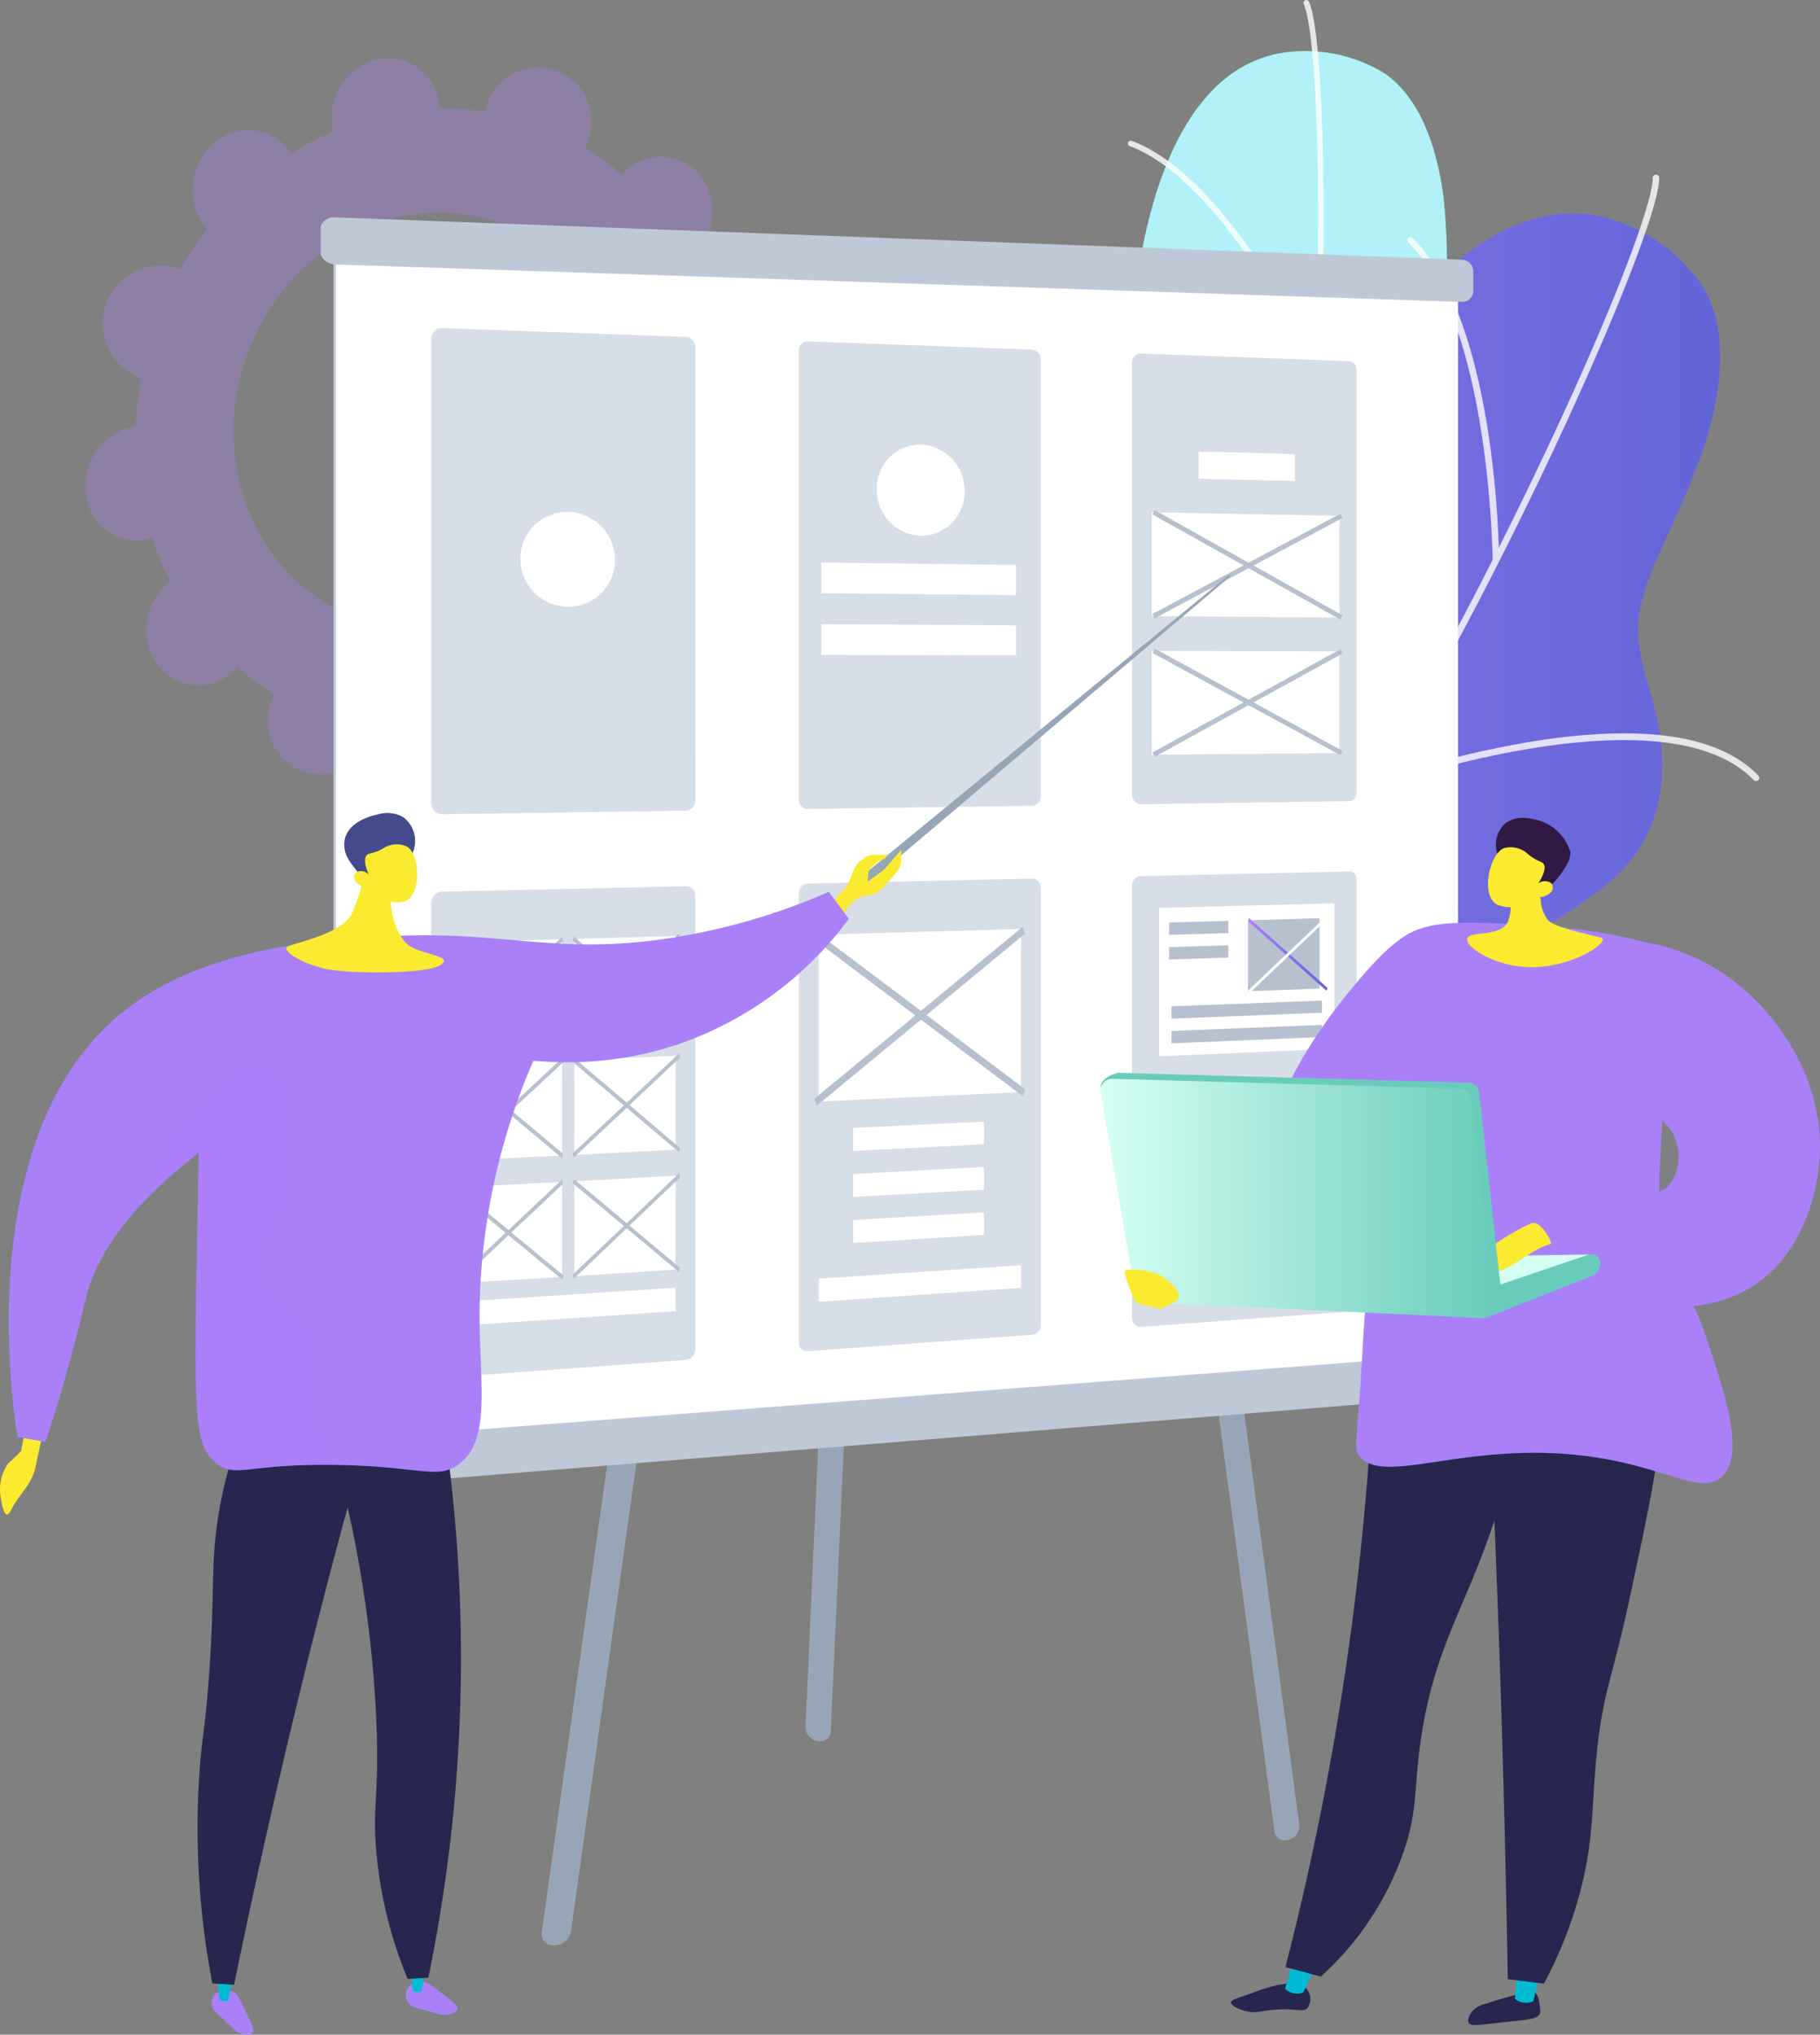 <svg xmlns="http://www.w3.org/2000/svg" xmlns:xlink="http://www.w3.org/1999/xlink" width="120.474" height="134.619" viewBox="0 0 120.474 134.619">
  <rect x="0" y="0" width="120.474" height="134.619" fill="#808080" stroke="none"/>
  <defs>
    <linearGradient id="linear-gradient" x1="-12.166" y1="2.874" x2="-12.166" y2="2.874" gradientUnits="objectBoundingBox">
      <stop offset="0" stop-color="#91ffd9"/>
      <stop offset="0.996" stop-color="#00bbd4"/>
    </linearGradient>
    <linearGradient id="linear-gradient-2" x1="-7.731" y1="2.897" x2="-7.731" y2="2.897" gradientUnits="objectBoundingBox">
      <stop offset="0" stop-color="#aa80f9"/>
      <stop offset="0.996" stop-color="#6165d7"/>
    </linearGradient>
    <linearGradient id="linear-gradient-3" x1="0" y1="0.5" x2="1" y2="0.5" xlink:href="#linear-gradient-2"/>
    <linearGradient id="linear-gradient-4" x1="0" y1="0.5" x2="1" y2="0.5" xlink:href="#linear-gradient-2"/>
    <linearGradient id="linear-gradient-5" x1="-247.797" y1="-45.466" x2="-247.912" y2="-46.007" xlink:href="#linear-gradient-2"/>
    <linearGradient id="linear-gradient-6" x1="-1034.205" y1="-10.144" x2="-1033.334" y2="-12.91" xlink:href="#linear-gradient"/>
    <linearGradient id="linear-gradient-7" x1="-188.646" y1="-65.808" x2="-188.705" y2="-67.066" xlink:href="#linear-gradient-2"/>
    <linearGradient id="linear-gradient-8" x1="-1048.099" y1="-7.543" x2="-1047.228" y2="-10.308" xlink:href="#linear-gradient"/>
    <linearGradient id="linear-gradient-9" x1="-31.169" y1="4.18" x2="-31.167" y2="4.179" gradientUnits="objectBoundingBox">
      <stop offset="0" stop-color="#444b8c"/>
      <stop offset="0.996" stop-color="#26264f"/>
    </linearGradient>
    <linearGradient id="linear-gradient-10" x1="-33.743" y1="4.202" x2="-33.74" y2="4.201" xlink:href="#linear-gradient-9"/>
    <linearGradient id="linear-gradient-11" x1="-8.782" y1="4.562" x2="-8.782" y2="4.563" xlink:href="#linear-gradient-2"/>
    <linearGradient id="linear-gradient-12" x1="-41.835" y1="6.561" x2="-41.846" y2="6.563" xlink:href="#linear-gradient-2"/>
    <linearGradient id="linear-gradient-13" x1="-140.727" y1="0.644" x2="-140.759" y2="0.593" gradientUnits="objectBoundingBox">
      <stop offset="0" stop-color="#444b8c"/>
      <stop offset="0.996" stop-color="#3e4177"/>
    </linearGradient>
    <linearGradient id="linear-gradient-14" x1="-40.391" y1="10.389" x2="-40.396" y2="10.417" xlink:href="#linear-gradient-2"/>
    <linearGradient id="linear-gradient-15" x1="-179.067" y1="-36.543" x2="-179.023" y2="-36.543" xlink:href="#linear-gradient-9"/>
    <linearGradient id="linear-gradient-16" x1="-819.286" y1="-26.063" x2="-818.943" y2="-26.063" xlink:href="#linear-gradient"/>
    <linearGradient id="linear-gradient-17" x1="-154.251" y1="-59.987" x2="-154.216" y2="-59.987" xlink:href="#linear-gradient-9"/>
    <linearGradient id="linear-gradient-18" x1="-573.109" y1="-29.663" x2="-572.884" y2="-29.663" xlink:href="#linear-gradient"/>
    <linearGradient id="linear-gradient-19" x1="-23.729" y1="4.873" x2="-23.73" y2="4.875" xlink:href="#linear-gradient-2"/>
    <linearGradient id="linear-gradient-20" x1="-31.473" y1="7.018" x2="-31.475" y2="7.024" xlink:href="#linear-gradient-2"/>
    <linearGradient id="linear-gradient-21" x1="-27.497" y1="-23.352" x2="-27.497" y2="-23.711" gradientUnits="objectBoundingBox">
      <stop offset="0" stop-color="#d6fff4"/>
      <stop offset="1" stop-color="#69ccbb"/>
    </linearGradient>
    <linearGradient id="linear-gradient-22" x1="-86.306" y1="-0.111" x2="-86.304" y2="-0.019" xlink:href="#linear-gradient-21"/>
    <linearGradient id="linear-gradient-23" x1="-21.715" y1="7.819" x2="-21.715" y2="7.817" gradientUnits="objectBoundingBox">
      <stop offset="0" stop-color="#26fff4"/>
      <stop offset="1" stop-color="#69ccbb"/>
    </linearGradient>
    <linearGradient id="linear-gradient-24" x1="0" y1="0.5" x2="1" y2="0.5" xlink:href="#linear-gradient-21"/>
    <linearGradient id="linear-gradient-25" x1="-147.683" y1="1.234" x2="-147.711" y2="1.186" gradientUnits="objectBoundingBox">
      <stop offset="0" stop-color="#311944"/>
      <stop offset="1" stop-color="#6b3976"/>
    </linearGradient>
  </defs>
  <g id="Group_10148" data-name="Group 10148" transform="translate(-1653.96 -1991.326)">
    <g id="Illustration">
      <g id="Group_10147" data-name="Group 10147">
        <g id="Group_10059" data-name="Group 10059">
          <path id="Path_14328" data-name="Path 14328" d="M1701.056,2011.337c-.1.022-.2.051-.3.081a20.287,20.287,0,0,0-1.211-2.878c.084-.064.168-.13.248-.2a4.006,4.006,0,0,0,.563-5.357,3.393,3.393,0,0,0-4.766-.548,3.307,3.307,0,0,0-.252.222c-.079.071-.152.147-.224.223a17.958,17.958,0,0,0-2.439-1.772c.044-.1.087-.2.125-.3a3.546,3.546,0,1,0-6.648-2.406c-.037.1-.068.207-.1.31a17.925,17.925,0,0,0-3.008-.2c-.007-.1-.015-.21-.03-.315a3.393,3.393,0,0,0-3.733-3.013h0a3.343,3.343,0,0,0-.331.052,4,4,0,0,0-3,4.476c.016.107.037.211.061.315a20.253,20.253,0,0,0-2.772,1.436c-.056-.086-.114-.172-.178-.254a3.393,3.393,0,0,0-4.766-.548,3.334,3.334,0,0,0-.252.222,4,4,0,0,0-.563,5.357,2.685,2.685,0,0,0,.2.227,21.94,21.94,0,0,0-1.794,2.686c-.09-.042-.181-.083-.276-.117a3.84,3.84,0,0,0-2.6,7.2c.1.035.191.061.287.087a22.053,22.053,0,0,0-.341,3.212c-.1.013-.2.026-.3.048a4,4,0,0,0-3,4.477,3.391,3.391,0,0,0,3.731,3.014h0a3.143,3.143,0,0,0,.332-.052c.1-.022.2-.051.3-.081a20.234,20.234,0,0,0,1.223,2.878c-.084.064-.168.13-.248.2a4,4,0,0,0-.563,5.357,3.391,3.391,0,0,0,4.764.548h0a3.283,3.283,0,0,0,.253-.221c.079-.071.152-.147.224-.223a17.807,17.807,0,0,0,2.438,1.772c-.044.1-.087.2-.125.3a3.546,3.546,0,1,0,6.458,2.931h0a3.575,3.575,0,0,0,.19-.525c.037-.1.068-.207.1-.31a17.905,17.905,0,0,0,3.008.2c.007.1.015.21.03.315a3.392,3.392,0,0,0,3.736,3.009c.11-.012.219-.03.328-.052a4.006,4.006,0,0,0,3-4.476c-.015-.107-.037-.212-.061-.315a20.381,20.381,0,0,0,2.772-1.436c.056.086.114.172.178.254a3.391,3.391,0,0,0,4.764.548h0a3.309,3.309,0,0,0,.253-.221,4.005,4.005,0,0,0,.563-5.357c-.063-.08-.13-.154-.2-.227a22.066,22.066,0,0,0,1.794-2.686c.09.042.181.083.276.117a3.84,3.84,0,0,0,2.6-7.2c-.1-.034-.191-.061-.287-.087a22.056,22.056,0,0,0,.341-3.212c.1-.012.2-.026.3-.048a4.006,4.006,0,0,0,3-4.476,3.392,3.392,0,0,0-3.732-3.012h0A3.233,3.233,0,0,0,1701.056,2011.337Zm-6.6,12.208c-2.612,7.217-10.133,11.113-16.8,8.7s-9.952-10.219-7.339-17.437,10.133-11.113,16.8-8.7,9.956,10.22,7.343,17.437Z" fill="#aa80f9" opacity="0.3" style="isolation: isolate"/>
        </g>
        <g id="Group_10078" data-name="Group 10078">
          <g id="Group_10068" data-name="Group 10068">
            <g id="Group_10067" data-name="Group 10067">
              <path id="Path_14329" data-name="Path 14329" d="M1745.635,1996.2a9.926,9.926,0,0,0-5.5-1.485c-12.848.144-12.519,27-10.071,32.8s1.34,7.87-8.463,11.818-4.484,9.562-2.968,12.977,4.187,6.184-2.86,10.279-4.32,6.05-4.32,6.05,14.661,12.723,13.55,8.355-.307-11.167,11.777-12.671c5.2-.648,13-3.8,14.31-9.534a10.1,10.1,0,0,0,0-4.671c-.589-1.834-1.937-3.206-2.763-4.91-1.925-3.97,1.811-7.3,3.878-10.23a30.683,30.683,0,0,0,2.937-4.8c1.624-3.544.614-7.118-1.715-10.07-1.116-1.416-2.628-2.891-3.208-4.641-.623-1.88-.433-4.535-.484-6.518a41.569,41.569,0,0,0-.234-4.654C1749.107,2001.422,1748.135,1997.954,1745.635,1996.2Z" fill="url(#linear-gradient)"/>
              <g id="Group_10164" data-name="Group 10164">
                <path id="Path_14485" data-name="Path 14485" d="M1745.635,1996.2a9.926,9.926,0,0,0-5.5-1.485c-12.848.144-12.519,27-10.071,32.8s1.34,7.87-8.463,11.818-4.484,9.562-2.968,12.977,4.187,6.184-2.86,10.279-4.32,6.05-4.32,6.05,14.661,12.723,13.55,8.355-.307-11.167,11.777-12.671c5.2-.648,13-3.8,14.31-9.534a10.1,10.1,0,0,0,0-4.671c-.589-1.834-1.937-3.206-2.763-4.91-1.925-3.97,1.811-7.3,3.878-10.23a30.683,30.683,0,0,0,2.937-4.8c1.624-3.544.614-7.118-1.715-10.07-1.116-1.416-2.628-2.891-3.208-4.641-.623-1.88-.433-4.535-.484-6.518a41.569,41.569,0,0,0-.234-4.654C1749.107,2001.422,1748.135,1997.954,1745.635,1996.2Z" fill="#b1f1f7"/>
                <g id="グループ_10187" data-name="グループ 10187">
                  <g id="Group_10163" data-name="Group 10163">
                    <g id="Group_10066" data-name="Group 10066">
                      <g id="Group_10065" data-name="Group 10065" opacity="0.8">
                        <g id="Group_10060" data-name="Group 10060">
                          <path id="Path_14330" data-name="Path 14330" d="M1711.028,2076.492a.19.19,0,0,1-.18-.333,91.46,91.46,0,0,0,11.448-8.951c5.479-5.026,12.515-12.819,14.917-21.4,2.007-7.17,3.413-18.865,3.859-32.088.4-11.857-.1-20.561-.811-22.126a.188.188,0,0,1,.091-.25h0a.19.19,0,0,1,.251.094c.833,1.831,1.2,11.624.844,22.3-.447,13.252-1.858,24.98-3.871,32.178-2.427,8.673-9.515,16.525-15.031,21.585a91.929,91.929,0,0,1-11.5,8.988Z" fill="#fff"/>
                        </g>
                        <g id="Group_10061" data-name="Group 10061">
                          <path id="Path_14331" data-name="Path 14331" d="M1741.235,2015.995a.169.169,0,0,1-.232-.057v0l-.007-.012c-.058-.125-5.872-12.545-12.25-14.933a.181.181,0,0,1-.111-.232v-.006a.19.19,0,0,1,.246-.108h0c6.524,2.442,12.217,14.6,12.457,15.119a.172.172,0,0,1-.087.226h-.013Z" fill="#fff"/>
                        </g>
                        <g id="Group_10062" data-name="Group 10062">
                          <path id="Path_14332" data-name="Path 14332" d="M1740.135,2031.043a.189.189,0,0,1-.21-.308,59.924,59.924,0,0,1,7.43-5.964c5.577-3.741,9.981-5.019,13.091-3.8a.19.19,0,0,1-.139.353c-7.155-2.807-19.989,9.557-20.118,9.682A.2.2,0,0,1,1740.135,2031.043Z" fill="#fff"/>
                        </g>
                        <g id="Group_10063" data-name="Group 10063">
                          <path id="Path_14333" data-name="Path 14333" d="M1727.368,2062.664a.21.21,0,0,1-.06.016.189.189,0,0,1-.207-.169h0a72.451,72.451,0,0,0-2.18-11.24c-1.491-5.223-4.216-11.7-8.728-12.868a.19.19,0,1,1,.1-.367c3.761.977,6.79,5.4,9,13.136a72.841,72.841,0,0,1,2.192,11.3A.192.192,0,0,1,1727.368,2062.664Z" fill="#fff"/>
                        </g>
                        <g id="Group_10064" data-name="Group 10064">
                          <path id="Path_14334" data-name="Path 14334" d="M1734.443,2053.143a.19.19,0,0,1-.2-.315c.571-.5,14.052-12.226,19.73-11.678a.19.19,0,0,1-.036.377c-5.517-.532-19.305,11.465-19.444,11.586A.173.173,0,0,1,1734.443,2053.143Z" fill="#fff"/>
                        </g>
                      </g>
                    </g>
                  </g>
                </g>
              </g>
            </g>
          </g>
          <g id="Group_10077" data-name="Group 10077">
            <g id="Group_10076" data-name="Group 10076">
              <path id="Path_14336" data-name="Path 14336" d="M1766.715,2010.342a11.18,11.18,0,0,0-4.94-4.086c-13.233-5.845-25.422,21.826-25.621,28.918s-2.3,8.69-14.185,8.163-9.055,7.708-9.1,11.914,1.406,8.29-7.726,9.2-7.249,4.184-7.249,4.184,9.089,19.877,9.988,14.883,4.894-11.586,17.979-7.491c5.636,1.764,15.091,2.173,19.111-3.1a11.374,11.374,0,0,0,2.184-4.785c.252-2.154-.489-4.189-.541-6.321-.121-4.967,5.261-6.637,8.746-8.675a34.555,34.555,0,0,0,5.25-3.551c3.317-2.874,3.949-7.008,2.94-11.12-.484-1.971-1.344-4.188-1.122-6.253.238-2.218,1.672-4.849,2.544-6.905a47.242,47.242,0,0,0,1.931-4.878C1767.835,2017.313,1768.469,2013.306,1766.715,2010.342Z" fill="url(#linear-gradient-2)"/>
              <g id="Group_10166" data-name="Group 10166">
                <path id="Path_14487" data-name="Path 14487" d="M1766.715,2010.342a11.18,11.18,0,0,0-4.94-4.086c-13.233-5.845-25.422,21.826-25.621,28.918s-2.3,8.69-14.185,8.163-9.055,7.708-9.1,11.914,1.406,8.29-7.726,9.2-7.249,4.184-7.249,4.184,9.089,19.877,9.988,14.883,4.894-11.586,17.979-7.491c5.636,1.764,15.091,2.173,19.111-3.1a11.374,11.374,0,0,0,2.184-4.785c.252-2.154-.489-4.189-.541-6.321-.121-4.967,5.261-6.637,8.746-8.675a34.555,34.555,0,0,0,5.25-3.551c3.317-2.874,3.949-7.008,2.94-11.12-.484-1.971-1.344-4.188-1.122-6.253.238-2.218,1.672-4.849,2.544-6.905a47.242,47.242,0,0,0,1.931-4.878C1767.835,2017.313,1768.469,2013.306,1766.715,2010.342Z" fill="url(#linear-gradient-3)"/>
                <g id="グループ_10188" data-name="グループ 10188">
                  <g id="Group_10165" data-name="Group 10165">
                    <g id="Group_10075" data-name="Group 10075">
                      <g id="Group_10074" data-name="Group 10074" opacity="0.8">
                        <g id="Group_10069" data-name="Group 10069">
                          <path id="Path_14337" data-name="Path 14337" d="M1693.8,2076.482a.213.213,0,0,1-.029-.425h0a103.135,103.135,0,0,0,15.907-3.833c7.959-2.594,18.8-7.3,25.271-14.975,5.4-6.411,12.3-17.741,18.922-31.084,5.939-11.964,9.49-21.116,9.49-23.052a.212.212,0,0,1,.2-.228.215.215,0,0,1,.229.2v.029c0,2.265-4.188,12.474-9.535,23.242-6.639,13.372-13.556,24.732-18.978,31.169-6.533,7.755-17.458,12.5-25.472,15.108a103.439,103.439,0,0,1-15.974,3.848Z" fill="#fff"/>
                        </g>
                        <g id="Group_10070" data-name="Group 10070">
                          <path id="Path_14338" data-name="Path 14338" d="M1752.976,2028.486c-.117,0-.213-.021-.214-.138,0-.155-.165-15.572-5.587-20.994a.191.191,0,0,1-.012-.271l.012-.012a.213.213,0,0,1,.3.009c5.546,5.546,5.709,20.619,5.713,21.261,0,.118-.094.146-.212.146Z" fill="#fff"/>
                        </g>
                        <g id="Group_10071" data-name="Group 10071">
                          <path id="Path_14339" data-name="Path 14339" d="M1744.835,2043.484a.214.214,0,0,1-.072-.415,67.6,67.6,0,0,1,10.4-2.646c7.46-1.232,12.571-.487,15.188,2.214a.214.214,0,0,1-.306.3c-6.023-6.214-24.942.47-25.133.538A.249.249,0,0,1,1744.835,2043.484Z" fill="#fff"/>
                        </g>
                        <g id="Group_10072" data-name="Group 10072">
                          <path id="Path_14340" data-name="Path 14340" d="M1716.994,2069.935a.2.2,0,0,1-.069-.012.214.214,0,0,1-.134-.27h0a81.394,81.394,0,0,0,3.009-12.536c.909-6.048,1.136-13.952-2.941-17.258a.213.213,0,0,1,.268-.332c3.4,2.757,4.441,8.7,3.094,17.659a82.078,82.078,0,0,1-3.026,12.6A.213.213,0,0,1,1716.994,2069.935Z" fill="#fff"/>
                        </g>
                        <g id="Group_10073" data-name="Group 10073">
                          <path id="Path_14341" data-name="Path 14341" d="M1728.686,2063.477a.213.213,0,0,1-.061-.418c.818-.245,20.1-5.974,25.666-2.765a.214.214,0,0,1-.213.37h0c-5.406-3.119-25.132,2.744-25.331,2.8A.226.226,0,0,1,1728.686,2063.477Z" fill="#fff"/>
                        </g>
                      </g>
                    </g>
                  </g>
                </g>
              </g>
            </g>
          </g>
        </g>
        <g id="Group_10133" data-name="Group 10133">
          <g id="Group_10082" data-name="Group 10082">
            <g id="Group_10079" data-name="Group 10079">
              <path id="Path_14343" data-name="Path 14343" d="M1702.584,2034.845h-.031a.917.917,0,0,0-1.035.736l-11.7,83.611a.751.751,0,0,0,.647.843.809.809,0,0,0,.185,0h.032a1.125,1.125,0,0,0,1.073-.9l11.631-83.35a.856.856,0,0,0-.765-.939h-.037Z" fill="#97a6b7"/>
              <path id="Path_14344" data-name="Path 14344" d="M1739.966,2112.059l-10.239-76.635a.833.833,0,0,0-.943-.693h-.03a.818.818,0,0,0-.731.9v.009l10.3,76.856a.693.693,0,0,0,.785.587.708.708,0,0,0,.127-.031l.028-.007A.945.945,0,0,0,1739.966,2112.059Z" fill="#97a6b7"/>
              <path id="Path_14345" data-name="Path 14345" d="M1707.279,2105.592l3.5-77.223a.828.828,0,0,1,.878-.771h.029a.823.823,0,0,1,.808.838h0l-3.542,77.448a.691.691,0,0,1-.728.652h0a.723.723,0,0,1-.131-.02l-.028-.005A.945.945,0,0,1,1707.279,2105.592Z" fill="#97a6b7"/>
            </g>
            <g id="Group_10081" data-name="Group 10081">
              <path id="Path_14346" data-name="Path 14346" d="M1750.307,2010.405v72.43l-27.523,2.172-46.751,3.692v-80.893l8.223.286Z" fill="#bfc8d6"/>
              <path id="Path_14347" data-name="Path 14347" d="M1750.471,2010.068v72.43l-27.523,2.172-46.751,3.692v-80.893l8.223.286Z" fill="#fff"/>
              <g id="Group_10080" data-name="Group 10080">
                <path id="Path_14348" data-name="Path 14348" d="M1751.483,2009.219v1.42a.729.729,0,0,1-.793.659h-.015l-.288-.009-64.417-2.14-9.712-.322h-.06c-.546-.018-1.012-.375-1.012-.8v-1.593c0-.423.449-.748.995-.729l5.058.19,69.431,2.611A.8.8,0,0,1,1751.483,2009.219Z" fill="#bfc8d6"/>
                <path id="Path_14349" data-name="Path 14349" d="M1751.483,2081.53v1.421a.839.839,0,0,1-.808.748l-24.461,1.986-50.006,4.062c-.546.045-1.021-.263-1.021-.686v-1.593a.989.989,0,0,1,.995-.841h.061l43.252-3.324,30.867-2.372.312-.019a.7.7,0,0,1,.8.578Z" fill="#bfc8d6"/>
              </g>
            </g>
          </g>
          <g id="Group_10132" data-name="Group 10132">
            <path id="Path_14351" data-name="Path 14351" d="M1722.851,2015.112a.636.636,0,0,0-.589-.657l-14.828-.544a.581.581,0,0,0-.593.569h0v29.731a.6.6,0,0,0,.555.641h.032l14.855-.212a.6.6,0,0,0,.566-.632h0v-28.9Z" fill="#d8dee8"/>
            <path id="Path_14352" data-name="Path 14352" d="M1717.81,2023.818a2.894,2.894,0,0,1-2.822,2.962h-.067A3.038,3.038,0,0,1,1712,2023.7a2.889,2.889,0,0,1,2.817-2.961h.1A3.041,3.041,0,0,1,1717.81,2023.818Z" fill="#fff"/>
            <g id="Group_10083" data-name="Group 10083">
              <path id="Path_14353" data-name="Path 14353" d="M1721.217,2030.7l-12.9-.12v-2.038l12.9.164Z" fill="#fff"/>
              <path id="Path_14354" data-name="Path 14354" d="M1721.217,2034.688l-12.9-.033v-2.037l12.9.077Z" fill="#fff"/>
            </g>
            <path id="Path_14355" data-name="Path 14355" d="M1722.851,2050.076a.591.591,0,0,0-.561-.62h-.028l-14.838.332a.618.618,0,0,0-.581.653h0v29.685a.553.553,0,0,0,.5.6h0a.706.706,0,0,0,.091,0l14.854-1.088a.646.646,0,0,0,.565-.679Z" fill="#d8dee8"/>
            <g id="Group_10084" data-name="Group 10084">
              <path id="Path_14356" data-name="Path 14356" d="M1719.093,2067.035l-8.656.441v-1.522l8.656-.419Z" fill="#fff"/>
              <path id="Path_14357" data-name="Path 14357" d="M1719.093,2070.037l-8.656.484V2069l8.656-.462Z" fill="#fff"/>
              <path id="Path_14358" data-name="Path 14358" d="M1719.093,2073.038l-8.656.526v-1.522l8.656-.5Z" fill="#fff"/>
            </g>
            <g id="Group_10088" data-name="Group 10088">
              <path id="Path_14359" data-name="Path 14359" d="M1721.544,2063.584l-13.393.623v-11.039l13.393-.378Z" fill="#fff"/>
              <g id="Group_10087" data-name="Group 10087">
                <g id="Group_10085" data-name="Group 10085">
                  <path id="Path_14360" data-name="Path 14360" d="M1721.668,2063.854l-13.8-10.36.154-.472,13.794,10.369Z" fill="#b7c0ce"/>
                </g>
                <g id="Group_10086" data-name="Group 10086">
                  <path id="Path_14361" data-name="Path 14361" d="M1708.022,2064.484l-.154-.46,13.8-11.383.147.453Z" fill="#b7c0ce"/>
                </g>
              </g>
            </g>
            <path id="Path_14362" data-name="Path 14362" d="M1721.544,2076.535l-13.393.918v-1.529l13.393-.884Z" fill="#fff"/>
            <g id="Group_10110" data-name="Group 10110">
              <path id="Path_14363" data-name="Path 14363" d="M1699.984,2014.3a.648.648,0,0,0-.6-.682l-16.131-.587a.7.7,0,0,0-.741.653v30.843a.73.73,0,0,0,.752.668l16.074-.229a.667.667,0,0,0,.65-.669Z" fill="#d8dee8"/>
              <path id="Path_14364" data-name="Path 14364" d="M1694.671,2028.375a3.091,3.091,0,0,1-3.08,3.1h-.036a3.183,3.183,0,0,1-3.148-3.179,3.089,3.089,0,0,1,3.077-3.1h.071A3.186,3.186,0,0,1,1694.671,2028.375Z" fill="#fff"/>
              <path id="Path_14365" data-name="Path 14365" d="M1699.984,2050.608a.61.61,0,0,0-.574-.644h-.042l-16.125.358a.745.745,0,0,0-.735.693v30.839a.682.682,0,0,0,.733.629h.019l16.074-1.174a.716.716,0,0,0,.65-.707Z" fill="#d8dee8"/>
              <g id="Group_10095" data-name="Group 10095">
                <path id="Path_14366" data-name="Path 14366" d="M1691.164,2059.754l-7.513.271v-6.357l7.513-.2Z" fill="#fff"/>
                <g id="Group_10091" data-name="Group 10091">
                  <g id="Group_10089" data-name="Group 10089">
                    <path id="Path_14367" data-name="Path 14367" d="M1691.17,2059.922l-7.221-6.144.079-.275,7.219,6.146Z" fill="#b7c0ce"/>
                  </g>
                  <g id="Group_10090" data-name="Group 10090">
                    <path id="Path_14368" data-name="Path 14368" d="M1684.028,2060.194l-.079-.27,7.221-6.615.078.267Z" fill="#b7c0ce"/>
                  </g>
                </g>
                <path id="Path_14369" data-name="Path 14369" d="M1698.677,2059.459l-6.7.265v-6.277l6.7-.194Z" fill="#fff"/>
                <g id="Group_10094" data-name="Group 10094">
                  <g id="Group_10092" data-name="Group 10092">
                    <path id="Path_14370" data-name="Path 14370" d="M1698.907,2059.629l-7.043-6.07.078-.271,7.041,6.072Z" fill="#b7c0ce"/>
                  </g>
                  <g id="Group_10093" data-name="Group 10093">
                    <path id="Path_14371" data-name="Path 14371" d="M1691.942,2059.894l-.078-.267,7.043-6.53.076.264Z" fill="#b7c0ce"/>
                  </g>
                </g>
              </g>
              <g id="Group_10102" data-name="Group 10102">
                <path id="Path_14372" data-name="Path 14372" d="M1691.164,2067.78l-7.513.364v-6.358l7.513-.291Z" fill="#fff"/>
                <g id="Group_10098" data-name="Group 10098">
                  <g id="Group_10096" data-name="Group 10096">
                    <path id="Path_14373" data-name="Path 14373" d="M1691.17,2067.954l-7.221-6.051.079-.276,7.219,6.053Z" fill="#b7c0ce"/>
                  </g>
                  <g id="Group_10097" data-name="Group 10097">
                    <path id="Path_14374" data-name="Path 14374" d="M1684.028,2068.314l-.079-.269,7.221-6.708.078.267Z" fill="#b7c0ce"/>
                  </g>
                </g>
                <path id="Path_14375" data-name="Path 14375" d="M1698.677,2067.389l-6.7.355v-6.276l6.7-.285Z" fill="#fff"/>
                <g id="Group_10101" data-name="Group 10101">
                  <g id="Group_10099" data-name="Group 10099">
                    <path id="Path_14376" data-name="Path 14376" d="M1698.907,2067.559l-7.043-5.98.078-.272,7.041,5.982Z" fill="#b7c0ce"/>
                  </g>
                  <g id="Group_10100" data-name="Group 10100">
                    <path id="Path_14377" data-name="Path 14377" d="M1691.942,2067.912l-.078-.265,7.043-6.62.076.263Z" fill="#b7c0ce"/>
                  </g>
                </g>
              </g>
              <g id="Group_10109" data-name="Group 10109">
                <path id="Path_14378" data-name="Path 14378" d="M1691.164,2075.809l-7.513.457v-6.357l7.513-.385Z" fill="#fff"/>
                <g id="Group_10105" data-name="Group 10105">
                  <g id="Group_10103" data-name="Group 10103">
                    <path id="Path_14379" data-name="Path 14379" d="M1691.17,2075.981l-7.221-5.958.079-.277,7.219,5.961Z" fill="#b7c0ce"/>
                  </g>
                  <g id="Group_10104" data-name="Group 10104">
                    <path id="Path_14380" data-name="Path 14380" d="M1684.028,2076.435l-.079-.268,7.221-6.8.078.265Z" fill="#b7c0ce"/>
                  </g>
                </g>
                <path id="Path_14381" data-name="Path 14381" d="M1698.677,2075.318l-6.7.446v-6.277l6.7-.375Z" fill="#fff"/>
                <g id="Group_10108" data-name="Group 10108">
                  <g id="Group_10106" data-name="Group 10106">
                    <path id="Path_14382" data-name="Path 14382" d="M1698.907,2075.489l-7.043-5.889.078-.273,7.041,5.892Z" fill="#b7c0ce"/>
                  </g>
                  <g id="Group_10107" data-name="Group 10107">
                    <path id="Path_14383" data-name="Path 14383" d="M1691.942,2075.932l-.078-.264,7.043-6.71.076.262Z" fill="#b7c0ce"/>
                  </g>
                </g>
              </g>
              <path id="Path_14384" data-name="Path 14384" d="M1698.678,2078.077l-15.026,1.014V2077.5l15.026-.976Z" fill="#fff"/>
            </g>
            <g id="Group_10131" data-name="Group 10131">
              <path id="Path_14385" data-name="Path 14385" d="M1743.757,2049.584c0-.338-.164-.607-.473-.6l-13.822.309a.609.609,0,0,0-.568.641v28.593a.576.576,0,0,0,.566.587h.046l13.766-1.011a.585.585,0,0,0,.485-.653Z" fill="#d8dee8"/>
              <path id="Path_14386" data-name="Path 14386" d="M1743.757,2015.854c0-.338-.164-.622-.473-.633l-13.823-.505a.566.566,0,0,0-.568.564v28.636a.617.617,0,0,0,.612.62l13.766-.2c.31,0,.485-.282.485-.62Z" fill="#d8dee8"/>
              <path id="Path_14387" data-name="Path 14387" d="M1739.674,2023.143l-6.37-.146v-1.791l6.37.166Z" fill="#fff"/>
              <path id="Path_14388" data-name="Path 14388" d="M1742.614,2032.182l-12.413-.087v-6.874l12.413.233Z" fill="#fff"/>
              <path id="Path_14389" data-name="Path 14389" d="M1742.614,2041.154l-12.413.107v-6.874l12.413.038Z" fill="#fff"/>
              <path id="Path_14390" data-name="Path 14390" d="M1739.02,2023.128l-4.9-.114v-1.789l4.9.129Z" fill="#fff"/>
              <g id="Group_10113" data-name="Group 10113">
                <g id="Group_10111" data-name="Group 10111">
                  <path id="Path_14391" data-name="Path 14391" d="M1742.694,2032.323l-12.442-6.957.138-.289,12.436,6.961Z" fill="#b7c0ce"/>
                </g>
                <g id="Group_10112" data-name="Group 10112">
                  <path id="Path_14392" data-name="Path 14392" d="M1730.389,2032.241l-.138-.293,12.442-6.638.133.288Z" fill="#b7c0ce"/>
                </g>
              </g>
              <g id="Group_10116" data-name="Group 10116">
                <g id="Group_10114" data-name="Group 10114">
                  <path id="Path_14393" data-name="Path 14393" d="M1742.694,2041.293l-12.442-6.762.138-.292,12.436,6.767Z" fill="#b7c0ce"/>
                </g>
                <g id="Group_10115" data-name="Group 10115">
                  <path id="Path_14394" data-name="Path 14394" d="M1730.389,2041.4l-.138-.291,12.442-6.832.133.286Z" fill="#b7c0ce"/>
                </g>
              </g>
              <path id="Path_14395" data-name="Path 14395" d="M1742.777,2075.1l-12.576.853v-1.473l12.576-.822Z" fill="#fff"/>
              <g id="Group_10123" data-name="Group 10123">
                <path id="Path_14396" data-name="Path 14396" d="M1742.287,2060.709l-11.6.506V2051.4l11.6-.308Z" fill="#fff"/>
                <g id="Group_10122" data-name="Group 10122">
                  <g id="Group_10120" data-name="Group 10120">
                    <path id="Path_14397" data-name="Path 14397" d="M1741.307,2056.733l-4.737.175v-4.693l4.737-.136Z" fill="#b7c0ce"/>
                    <g id="Group_10119" data-name="Group 10119">
                      <g id="Group_10117" data-name="Group 10117">
                        <path id="Path_14398" data-name="Path 14398" d="M1741.768,2056.881l-5.192-4.61.057-.206,5.191,4.612Z" fill="url(#linear-gradient-4)"/>
                      </g>
                      <g id="Group_10118" data-name="Group 10118">
                        <path id="Path_14399" data-name="Path 14399" d="M1736.635,2057.066l-.057-.2,5.192-4.939.056.2Z" fill="#fff"/>
                      </g>
                    </g>
                  </g>
                  <g id="Group_10121" data-name="Group 10121">
                    <path id="Path_14400" data-name="Path 14400" d="M1735.264,2053.062l-3.92.114v-.817l3.92-.109Z" fill="#b7c0ce"/>
                    <path id="Path_14401" data-name="Path 14401" d="M1735.264,2054.683l-3.92.125v-.817l3.92-.12Z" fill="#b7c0ce"/>
                  </g>
                </g>
                <path id="Path_14402" data-name="Path 14402" d="M1741.471,2058.332l-9.963.391v-.816l9.963-.377Z" fill="#b7c0ce"/>
                <path id="Path_14403" data-name="Path 14403" d="M1741.471,2059.937l-9.963.42v-.817l9.963-.406Z" fill="#b7c0ce"/>
              </g>
              <g id="Group_10130" data-name="Group 10130">
                <path id="Path_14404" data-name="Path 14404" d="M1742.287,2072.089l-11.6.74v-9.815l11.6-.542Z" fill="#fff"/>
                <g id="Group_10129" data-name="Group 10129">
                  <g id="Group_10127" data-name="Group 10127">
                    <path id="Path_14405" data-name="Path 14405" d="M1741.307,2068.13l-4.737.272v-4.7l4.737-.233Z" fill="#b7c0ce"/>
                    <g id="Group_10126" data-name="Group 10126">
                      <g id="Group_10124" data-name="Group 10124">
                        <path id="Path_14406" data-name="Path 14406" d="M1741.768,2068.273l-5.192-4.508.057-.207,5.191,4.509Z" fill="#fff"/>
                      </g>
                      <g id="Group_10125" data-name="Group 10125">
                        <path id="Path_14407" data-name="Path 14407" d="M1736.635,2068.56l-.057-.2,5.192-5.042.056.2Z" fill="#fff"/>
                      </g>
                    </g>
                  </g>
                  <g id="Group_10128" data-name="Group 10128">
                    <path id="Path_14408" data-name="Path 14408" d="M1735.264,2064.582l-3.92.192v-.817l3.92-.187Z" fill="#b7c0ce"/>
                    <path id="Path_14409" data-name="Path 14409" d="M1735.264,2066.206l-3.92.2v-.817l3.92-.2Z" fill="#b7c0ce"/>
                  </g>
                </g>
                <path id="Path_14410" data-name="Path 14410" d="M1741.471,2069.728l-9.963.594v-.817l9.963-.579Z" fill="#b7c0ce"/>
                <path id="Path_14411" data-name="Path 14411" d="M1741.471,2071.332l-9.963.622v-.817l9.963-.608Z" fill="#b7c0ce"/>
              </g>
            </g>
          </g>
        </g>
        <g id="Group_10139" data-name="Group 10139">
          <g id="Group_10134" data-name="Group 10134">
            <path id="Path_14412" data-name="Path 14412" d="M1710.563,2049.666l24.729-20.29.129.063-24.534,20.783Z" fill="#97a6b7"/>
            <path id="Path_14413" data-name="Path 14413" d="M1709.052,2051.015l.968-1.057.5-1.166a1.241,1.241,0,0,1,.4-.507l.289-.215a.963.963,0,0,1,.574-.189h.949a.742.742,0,0,1-.435.357c-.27.047-.833.683-.833.683l-.077.745,1.077-.786,1.147-1.319v.733a1.045,1.045,0,0,1-.254.682l-.931,1.078a1.506,1.506,0,0,1-.9.5l-.23.037a1.773,1.773,0,0,0-1.176.746l-.655.958Z" fill="#faeb30"/>
          </g>
          <path id="Path_14414" data-name="Path 14414" d="M1656.79,2086.147s-.268,1.262-.5,2.325-1.168,1.878-1.577,2.727-.593-.145-.7-.758a3.023,3.023,0,0,1,.506-2.313c.506-.433.891-.812.866-.9s.325-1.548.325-1.548Z" fill="#faeb30"/>
          <g id="Group_10135" data-name="Group 10135">
            <path id="Path_14415" data-name="Path 14415" d="M1668.009,2124.088a.928.928,0,0,1,.208-.85,1.053,1.053,0,0,1,1.151-.144c.189.085.336.222.856,1.307.549,1.146.547,1.331.459,1.435-.18.213-.684.056-.793.021-.361-.112-.449-.283-1.194-.981C1668.192,2124.4,1668.067,2124.327,1668.009,2124.088Z" fill="url(#linear-gradient-5)"/>
            <path id="Path_14416" data-name="Path 14416" d="M1668.36,2122.3l.126,1.328c.3.157.49.145.589,0l.254-1.328Z" fill="url(#linear-gradient-6)"/>
            <path id="Path_14417" data-name="Path 14417" d="M1681.061,2123.922a.933.933,0,0,1-.207-.851,1.052,1.052,0,0,1,.955-.658c.208-.011.4.043,1.363.765,1.016.763,1.1.928,1.069,1.063-.062.271-.582.365-.693.385-.372.066-.53-.045-1.511-.321C1681.369,2124.118,1681.223,2124.108,1681.061,2123.922Z" fill="url(#linear-gradient-7)"/>
            <path id="Path_14418" data-name="Path 14418" d="M1681.148,2121.7l.126,1.328c.3.157.49.145.589,0l.254-1.328Z" fill="url(#linear-gradient-8)"/>
            <path id="Path_14419" data-name="Path 14419" d="M1668.02,2122.554l1.434.087q1.518-7.4,3.343-15.147,2.006-8.481,4.175-16.439c.456,2.019.908,4.38,1.264,7.035a78,78,0,0,1,.661,7.8c.13,4.273-.242,4.778-.066,7.447a28.472,28.472,0,0,0,2.114,8.923l1.367-.083a104.7,104.7,0,0,0,.747-38.312l-12.419.386a29.449,29.449,0,0,0-2.179,7.087c-.6,3.486-.232,5.207-.683,11.146-.233,3.069-.4,3.557-.573,5.6A54.477,54.477,0,0,0,1668.02,2122.554Z" fill="url(#linear-gradient-9)"/>
            <path id="Path_14420" data-name="Path 14420" d="M1670.771,2110.774c.378-4.013-1.07-3.931-.4-7.4.62-3.191,1.936-3.722,2.906-7.795.779-3.269.184-3.986.793-5.417.752-1.768,2.949-3.7,9.263-4.518-.09-.609-.183-1.208-.28-1.786l-12.418.386a29.448,29.448,0,0,0-2.179,7.087c-.6,3.486-.232,5.207-.683,11.146-.233,3.069-.4,3.557-.573,5.6a54.473,54.473,0,0,0,.816,14.481l1.434.087c.029-.144.061-.29.091-.434a6.176,6.176,0,0,1-.623-1.329C1667.873,2117.661,1670.3,2115.791,1670.771,2110.774Z" opacity="0.3" fill="url(#linear-gradient-10)" style="isolation: isolate"/>
          </g>
          <g id="Group_10136" data-name="Group 10136">
            <path id="Path_14421" data-name="Path 14421" d="M1655.119,2086.4l1.85.33c.381-1.153.933-2.892,1.529-5.033.681-2.448,1.03-4.031,1.18-4.611.593-2.309,2.329-5.548,7.443-9.492-.051,2.509-.09,4.573-.117,5.991-.213,11.378-.2,13.443,1.311,14.578,1.314.986,2.04-.023,8.01.09,5.444.1,6.59.976,7.973-.023,2.244-1.622,1.372-5.474,1.407-10.285a42.746,42.746,0,0,1,3.567-16.448,23.087,23.087,0,0,0,9.71-1.123,23.525,23.525,0,0,0,11.164-8.257l-1.321-1.784a42.468,42.468,0,0,1-10.133,3c-7.623,1.245-11.127-.374-18.2-.094-4.077.161-12.4.49-18.034,4.756C1652.093,2065.841,1654.744,2084.054,1655.119,2086.4Z" fill="url(#linear-gradient-11)"/>
            <path id="Path_14422" data-name="Path 14422" d="M1674.866,2085.079c-.315-1.757.631-2.5.132-4.492-.7-2.814-2.964-2.836-3.5-5.219-.512-2.272,1.385-2.954,1.85-6.54.342-2.636-.141-6.447-1.916-7.068-2.208-.773-5.453,3.728-5.813,4.227a15.464,15.464,0,0,0-2.4,5.113,30.983,30.983,0,0,1,3.894-3.508c-.051,2.509-.09,4.573-.117,5.991-.213,11.378-.2,13.443,1.311,14.578,1.314.986,2.04-.023,8.01.09.171,0,.325.009.487.014A5.667,5.667,0,0,1,1674.866,2085.079Z" opacity="0.3" fill="url(#linear-gradient-12)" style="isolation: isolate"/>
          </g>
          <g id="Group_10138" data-name="Group 10138">
            <path id="Path_14423" data-name="Path 14423" d="M1678.183,2048.487a11.908,11.908,0,0,1-.96,3.331c-.648,1.267-3.57,1.861-4.173,2.108s.993,1.234,2.65,1.536,6.459.3,7.37-.26-.644-.641-1.8-1.174-1.66-2.921-1.365-3.963S1678.183,2048.487,1678.183,2048.487Z" fill="#faeb30"/>
            <g id="Group_10137" data-name="Group 10137">
              <path id="Path_14424" data-name="Path 14424" d="M1681.266,2047.771a1.965,1.965,0,0,0-.628-2.389,2.161,2.161,0,0,0-1.7-.161c-.221.044-1.773.371-2.129,1.522a1.861,1.861,0,0,0,.1,1.224,4.62,4.62,0,0,0,.593.88c.31.4.29.386.384.5a6.506,6.506,0,0,0,1.441,1.27,4.333,4.333,0,0,1,.178-.771,3.941,3.941,0,0,1,.438-.928C1680.452,2048.154,1680.959,2048.291,1681.266,2047.771Z" fill="url(#linear-gradient-13)"/>
              <path id="Path_14425" data-name="Path 14425" d="M1678.335,2050.113a2.471,2.471,0,0,0,2.269.885c1.282-.208,1.192-3.119.309-3.653a1.636,1.636,0,0,0-1.289-.042c-.258.1-.336.218-.76.372-.391.143-.508.109-.619.222-.139.142-.22.465.114,1.286a.7.7,0,0,0-.774-.174.441.441,0,0,0-.156.184C1677.283,2049.542,1677.628,2049.935,1678.335,2050.113Z" fill="#faeb30"/>
            </g>
          </g>
        </g>
        <g id="Group_10146" data-name="Group 10146">
          <path id="Path_14427" data-name="Path 14427" d="M1738.964,2066.154c-1.382-1.476,2.446-7.023,4.495-9.453,1.79-2.123,3.629-4.306,5.889-4.029a5.031,5.031,0,0,1,4.029,4.339C1753.688,2062.4,1740.935,2068.254,1738.964,2066.154Z" fill="url(#linear-gradient-14)"/>
          <path id="Path_14428" data-name="Path 14428" d="M1755.567,2123.154c.26.211.308.74.339,1.085a.858.858,0,0,1,0,.286c-.125.4-.9.439-2.1.563-1.91.2-2.479.345-2.628.061-.14-.266.2-.7.237-.75a1.752,1.752,0,0,1,.945-.513c.9-.3,1.51-.459,1.7-.508C1755.2,2123.066,1755.4,2123.011,1755.567,2123.154Z" fill="url(#linear-gradient-15)"/>
          <path id="Path_14429" data-name="Path 14429" d="M1754.435,2121.405l-.191,2.177a1.182,1.182,0,0,0,1.215.15l.491-2.14Z" fill="url(#linear-gradient-16)"/>
          <path id="Path_14430" data-name="Path 14430" d="M1740.417,2122.87a1.076,1.076,0,0,1,.111,1.292c-.266.307-.667.077-1.8.11-1.218.037-1.536.325-2.365.1-.334-.093-.925-.317-.914-.556.008-.167.309-.255,1.313-.591a13.13,13.13,0,0,1,1.723-.554C1739.241,2122.542,1740,2122.415,1740.417,2122.87Z" fill="url(#linear-gradient-17)"/>
          <path id="Path_14431" data-name="Path 14431" d="M1739.635,2120.884l-.611,2.032a1.18,1.18,0,0,0,1.2.242l.907-1.973Z" fill="url(#linear-gradient-18)"/>
          <path id="Path_14432" data-name="Path 14432" d="M1745.064,2076.373a190.463,190.463,0,0,1-6.015,45.1l2.338.629a19.831,19.831,0,0,0,5.677-8.849c.747-2.546.5-3.854.972-6.986.755-4.986,2.283-7.6,3.863-11.62a66.2,66.2,0,0,0,4-16Z" fill="#26264f"/>
          <path id="Path_14433" data-name="Path 14433" d="M1752.1,2075.72q.714,13.031,1.167,26.541.333,10.136.5,20.013l2.389.3a27.89,27.89,0,0,0,2.491-6.43c.85-3.409.653-5.434,1.026-8.967.418-3.963,1.025-4.827,2.1-9.825,2.185-10.146,3.277-15.219.84-18.375C1761.823,2077.948,1759.342,2075.378,1752.1,2075.72Z" fill="#26264f"/>
          <path id="Path_14434" data-name="Path 14434" d="M1763.7,2053.889a37.04,37.04,0,0,0-7.945-1.327c-4.774-.27-7.161-.4-8.853.732-3.906,2.626-.882,8.685-2.48,23.708-.229,2.145-.281,4.306-.446,6.457-.273,3.561-.335,3.755-.089,4.116,1.555,2.263,7.352-1.15,15.85.2,4.755.755,6.911,2.494,8.215,1.24,1.519-1.463.216-5.4-.906-8.785-1.289-3.888-2.083-3.938-2.813-6.867-.765-3.061-.3-4.637-.184-9.463A85.994,85.994,0,0,0,1763.7,2053.889Z" fill="url(#linear-gradient-19)"/>
          <path id="Path_14436" data-name="Path 14436" d="M1760.678,2054.2c1.586-1.3,4.775.172,5.628.566,4.755,2.2,9.024,8.126,7.966,14.389-.158.939-.894,5.333-4.615,7.462-3.357,1.921-7.889,1.427-11.521-1.294l-1.489-1.321-1.465-1.584a11.775,11.775,0,0,1,3.9-2.15c2.415-.779,4.173.619,5.293-.444a3.062,3.062,0,0,0,.583-2.814c-.385-1.583-1.78-2.028-2.945-3.151C1759.278,2061.215,1758.778,2055.754,1760.678,2054.2Z" fill="url(#linear-gradient-20)"/>
          <g id="Group_10141" data-name="Group 10141">
            <path id="Path_14437" data-name="Path 14437" d="M1737.881,2074.643l21.262-.317-5.654,2.729-15.662-1.025Z" fill="url(#linear-gradient-21)"/>
            <path id="Path_14438" data-name="Path 14438" d="M1759.893,2074.89h0a.946.946,0,0,1-.623.889l-6.794,2.664-.031-1.846,6.7-2.271a.59.59,0,0,1,.726.406A.644.644,0,0,1,1759.893,2074.89Z" fill="url(#linear-gradient-22)"/>
          </g>
          <path id="Path_14439" data-name="Path 14439" d="M1756.619,2073.632c.131-.029-.636-1.555-1.237-1.38s-3.543,1.881-3.811,2.583l-.269.7a6.586,6.586,0,0,0,2.08-.167C1754.179,2075.1,1755.558,2073.869,1756.619,2073.632Z" fill="#faeb30"/>
          <g id="Group_10143" data-name="Group 10143">
            <g id="Group_10142" data-name="Group 10142">
              <path id="Path_14440" data-name="Path 14440" d="M1751.882,2063.641l1.5,13.646a1.289,1.289,0,0,1-1.081,1.15l-21.987-1.35a.769.769,0,0,1-.722-.639l-2.76-13.179c-.082-.48.78-.975,1.266-.961l23.039.648A.771.771,0,0,1,1751.882,2063.641Z" fill="url(#linear-gradient-23)"/>
              <path id="Path_14441" data-name="Path 14441" d="M1751.378,2064.04l1.5,13.646a.772.772,0,0,1-.685.85.725.725,0,0,1-.115,0l-22.263-1.054a.769.769,0,0,1-.724-.639l-2.274-13.24a.772.772,0,0,1,.632-.89.821.821,0,0,1,.149-.01l23.04.648A.77.77,0,0,1,1751.378,2064.04Z" fill="url(#linear-gradient-24)"/>
            </g>
          </g>
          <path id="Path_14443" data-name="Path 14443" d="M1728.409,2075.577a.172.172,0,0,1,.108-.219h0a.194.194,0,0,1,.046-.009,4.384,4.384,0,0,1,2.164.335c.783.479,1.8,1.354.942,1.8l-.8.412a.167.167,0,0,1-.116.016c-.283-.062-1.473-.326-1.6-.392A11.934,11.934,0,0,1,1728.409,2075.577Z" fill="#faeb30"/>
          <g id="Group_10145" data-name="Group 10145">
            <path id="Path_14444" data-name="Path 14444" d="M1755.676,2047.811a15.558,15.558,0,0,0,.278,3.114,2.4,2.4,0,0,0,.425,1.217c.223.262.561.481,2.471.955,1.04.257,1.173.25,1.2.354.112.5-2.722,2.218-5.65,1.8-1.792-.253-3.422-1.275-3.322-1.812s2.131-.091,2.665-1.068a2.779,2.779,0,0,0-.216-2.574C1754,2048.909,1755.2,2048.7,1755.676,2047.811Z" fill="#faeb30"/>
            <g id="Group_10144" data-name="Group 10144">
              <path id="Path_14445" data-name="Path 14445" d="M1753.079,2047.812a1.879,1.879,0,0,1,.611-2.074,2.057,2.057,0,0,1,1.6-.24,3.11,3.11,0,0,1,2.608,2.171c.121.681-.845,1.76-1,1.958-.18.224-.4.256-.641.4-.329.2-.847.509-1.7,1.038a4.751,4.751,0,0,0-.044-.818,4.233,4.233,0,0,0-.281-1.025C1753.844,2048.36,1753.323,2048.432,1753.079,2047.812Z" fill="url(#linear-gradient-25)"/>
              <path id="Path_14446" data-name="Path 14446" d="M1755.649,2050.724a2.56,2.56,0,0,1-2.473.5c-1.27-.441-.659-3.393.337-3.781a1.691,1.691,0,0,1,1.322.187c.245.147.3.282.708.516.373.215.5.2.592.337.117.17.141.513-.346,1.291a.727.727,0,0,1,.821-.039.456.456,0,0,1,.126.215C1756.825,2050.329,1756.406,2050.668,1755.649,2050.724Z" fill="#faeb30"/>
            </g>
          </g>
        </g>
      </g>
    </g>
  </g>
</svg>
